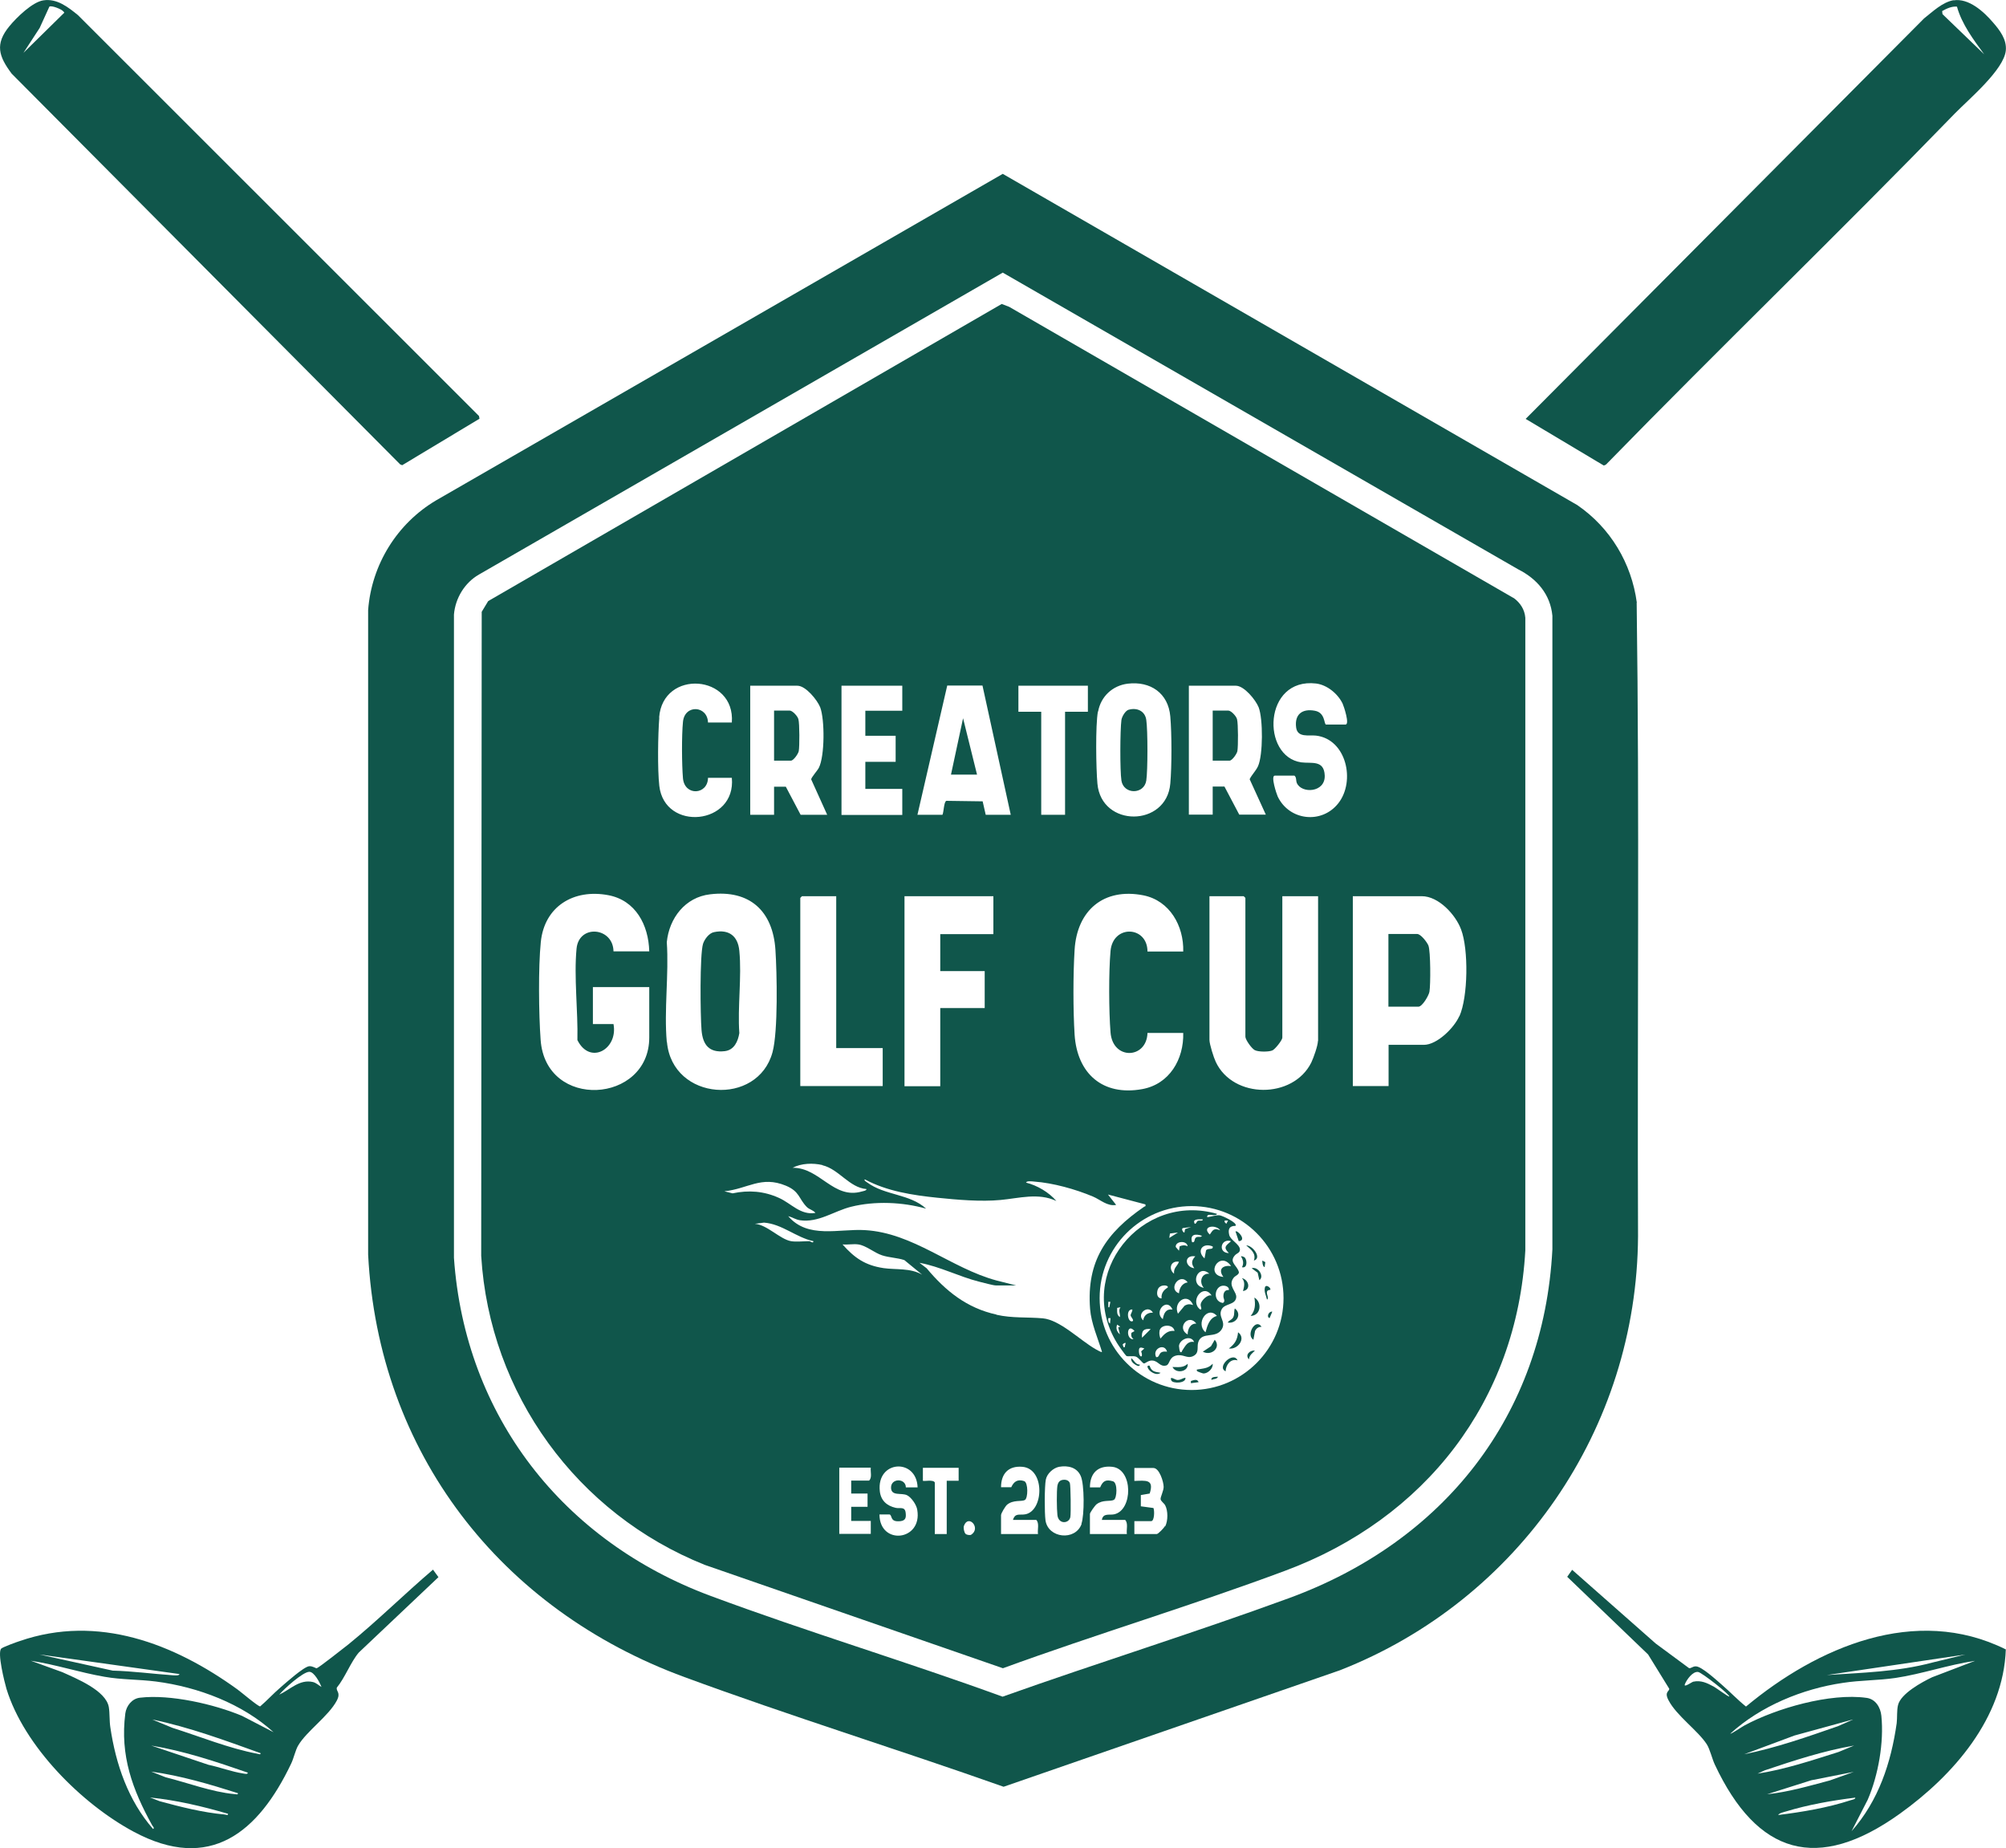 <svg viewBox="0 0 117.81 108.54" xmlns="http://www.w3.org/2000/svg" id="Ebene_2"><defs><style>.cls-1{fill:#10564b;}</style></defs><g id="Ebene_1-2"><path d="M114.73.02c.89-.14,1.77.66,2.31,1.29.4.46.82,1,.76,1.65-.11,1.14-2.17,2.86-2.99,3.7-6.74,6.95-13.72,13.68-20.49,20.62l-.13.06-4.59-2.74L113,1.08c.5-.39,1.08-.96,1.74-1.07ZM114.94.39c-.32-.03-.61.11-.88.26l.02.18,2.45,2.36c-.63-.86-1.31-1.76-1.6-2.8Z" class="cls-1"></path><path d="M2.55.02c.8-.12,1.45.4,2.03.87l23.55,23.54.03.16-4.54,2.73-.12-.05L.69,4.33C-.07,3.32-.32,2.59.56,1.53.97,1.03,1.91.11,2.55.02ZM1.36,3.12L3.72.8c.09-.07.05-.06,0-.13-.1-.13-.7-.37-.82-.28l-.57,1.25-.97,1.49Z" class="cls-1"></path><path d="M21.07,97.05c-.47.55-.81,1.48-1.29,2.06-.05.22.25.28,0,.76-.48.91-1.78,1.8-2.27,2.64-.16.27-.26.75-.41,1.06-1.92,4.03-4.76,6.41-9.25,4-3.06-1.64-6.44-5.03-7.47-8.39-.11-.38-.56-2.16-.3-2.37.11-.09.89-.38,1.09-.44,4.58-1.58,9.05.15,12.77,2.84.2.14,1.23,1.02,1.34,1,.41-.35.78-.76,1.19-1.11.3-.26,1.37-1.22,1.69-1.25.22-.01.38.13.44.12.11-.02,1.63-1.22,1.86-1.4,1.7-1.38,3.3-2.97,4.97-4.39l.32.44-4.67,4.42ZM10.53,98.31l-8.22-1.15,4.31.95c1.17.03,2.33.19,3.5.27.09,0,.4.05.42-.07ZM16.08,101.74c-1.85-1.69-4.45-2.67-6.92-2.99-1.02-.13-2.01-.1-3.03-.28-1.44-.25-2.87-.72-4.32-.94l1.85.67c.81.37,2.56,1.07,2.73,2.05.06.36.03.8.09,1.19.32,2.17,1.05,4.3,2.51,5.97.1-.05-.01-.15-.05-.21-1.16-2.1-1.9-4.1-1.58-6.58.06-.44.39-.87.86-.92,1.78-.21,4.36.38,6,1.07l1.87.97ZM18.88,99.07c-.1-.26-.43-.9-.72-.89-.38.01-1.48,1-1.76,1.34.65-.3,1.19-.92,1.98-.74.2.05.34.2.5.29ZM15.31,102.96c-2.09-.75-4.19-1.53-6.37-1.98l1.19.49c1.61.51,3.33,1.21,4.98,1.52.07.01.21.08.19-.03ZM14.55,104.1c-1.85-.64-3.73-1.27-5.67-1.59l3.36,1.13c.67.14,1.37.41,2.04.51.07.01.28.07.27-.05ZM13.98,105.31c-1.67-.53-3.36-1.03-5.1-1.27l.84.33c1.28.32,2.73.87,4.04.99.07,0,.23.06.21-.05ZM13.4,106.52c-1.5-.44-3.03-.8-4.59-.96l.57.22c1.25.34,2.52.66,3.81.78.07,0,.22.08.2-.04Z" class="cls-1"></path><path d="M117.8,96.85c-.14,4.05-3.08,7.41-6.22,9.66-4.84,3.47-8.38,2.42-10.87-2.88-.16-.34-.29-.91-.47-1.19-.52-.81-1.78-1.68-2.25-2.59-.27-.51.07-.52.04-.68l-1.24-2.01-4.75-4.56.29-.41,4.91,4.33,1.95,1.44c.12.04.21-.11.41-.1.33,0,1.21.81,1.5,1.06.49.42.94.9,1.44,1.3,4.18-3.48,9.95-5.99,15.25-3.36ZM115.45,97.16l-8.16,1.21c2.08-.14,4.16-.19,6.18-.73l1.97-.48ZM115.96,97.54c-1.55.23-3.1.77-4.64,1-1.02.15-2.06.13-3.09.29-2.38.35-4.83,1.36-6.61,2.98.04.04.71-.42.83-.48,1.87-1.01,5.04-1.92,7.17-1.62.53.07.82.56.87,1.05.16,1.57-.18,3.49-.8,4.93l-.95,1.85c1.58-1.78,2.32-4.01,2.65-6.34.04-.32,0-.75.08-1.07.16-.67,1.41-1.35,2-1.63l2.51-.96ZM101.56,99.64c.09-.08-1.61-1.42-1.83-1.45-.32-.05-.68.46-.78.72-.09.23.41-.13.49-.15.46-.1.82.08,1.21.29.12.06.87.62.91.58ZM108.82,100.98l-3.43.94-2.95,1.1c1.88-.38,3.7-1.02,5.51-1.65l.86-.38ZM108.89,102.51c-1.8.31-3.54.88-5.26,1.46l-.41.19c1.62-.25,3.19-.78,4.75-1.27l.92-.38ZM108.95,104.04l-2.58.51-2.59.82c1.25-.13,2.47-.49,3.68-.81l1.48-.53ZM108.95,105.57c-1.37.17-2.74.41-4.06.81-.13.04-.39.09-.46.21,1.43-.18,2.88-.42,4.26-.87.08-.03.27-.05.27-.14Z" class="cls-1"></path><path d="M96.13,35.4c-.31-2.33-1.56-4.41-3.5-5.74L58.89,10.21,25.62,29.38c-2.3,1.36-3.8,3.78-4,6.45v37.85c.6,11.64,7.77,20.84,18.58,24.81,6.19,2.28,12.52,4.24,18.74,6.44l19.75-6.84c10.49-4.11,17.45-14.18,17.51-25.5-.05-12.4.09-24.81-.08-37.2ZM75.71,93.85c-5.57,2.04-11.24,3.8-16.83,5.79-5.68-2.07-11.48-3.81-17.15-5.92-8.65-3.21-14.42-10.54-15.07-19.85v-37.78c.08-.96.63-1.87,1.47-2.35l30.76-17.73,30.28,17.43c1.09.55,1.88,1.46,2,2.72v37.21c-.51,9.79-6.4,17.16-15.46,20.48Z" class="cls-1"></path><path d="M88.89,35.12l-29.62-17.1-.44-.17-30.16,17.45-.38.63-.03,37.82c.49,8.11,5.63,15.15,13.13,18.15l17.51,6.07c5.48-2,11.09-3.68,16.56-5.72,8.22-3.05,13.63-9.96,14.12-18.82v-37.15c-.04-.49-.3-.88-.68-1.16ZM69.81,40.27h2.77c.49,0,1.17.84,1.34,1.27.26.68.26,2.8-.04,3.46-.13.28-.36.49-.49.76l.95,2.08h-1.56l-.87-1.65h-.69s0,1.65,0,1.65h-1.4v-7.58ZM64.49,41.79c.16-.89.85-1.53,1.74-1.64,1.33-.16,2.38.55,2.5,1.92.09,1.02.09,2.94,0,3.95-.22,2.56-4.05,2.59-4.28,0-.08-.88-.12-3.43.03-4.24ZM67.15,52.58c1.55.31,2.38,1.8,2.34,3.3h-2.1c0-1.51-2.03-1.6-2.17-.03-.11,1.23-.1,3.54,0,4.78.13,1.65,2.13,1.56,2.17.03h2.1c.04,1.55-.81,3.01-2.41,3.3-2.32.42-3.82-.91-3.97-3.2-.09-1.44-.09-3.54,0-4.98.14-2.31,1.7-3.66,4.04-3.2ZM59.81,40.27h4.08v1.53h-1.34v6.05h-1.4v-6.05h-1.34v-1.53ZM55.63,40.26h2.07s1.66,7.59,1.66,7.59h-1.47l-.18-.79-2.13-.03c-.15.05-.15.65-.23.82h-1.47l1.75-7.59ZM53.11,52.63h5.23v2.23h-3.12v2.17h2.61v2.17h-2.61v4.59h-2.1v-11.15ZM49.42,40.27h3.57v1.47h-2.17v1.47h1.78v1.53h-1.78v1.59h2.17v1.53h-3.57v-7.58ZM51.84,61.55v2.23h-4.84v-11.05l.1-.1h2.01v8.92h2.74ZM48.3,68.43c.97.23,1.58,1.32,2.59,1.4,0,.09-.19.12-.27.14-1.67.49-2.47-1.41-4.07-1.39.51-.27,1.2-.29,1.75-.16ZM44.06,40.27h2.77c.49,0,1.17.84,1.34,1.27.27.72.27,2.86-.08,3.55-.08.16-.45.57-.45.68l.94,2.08h-1.56l-.87-1.65h-.69s0,1.65,0,1.65h-1.4v-7.58ZM33.91,61.08c.74,1.49,2.4.53,2.12-.94h-1.21v-2.17h3.31v2.96c0,3.88-6.09,4.29-6.38.13-.11-1.51-.14-4.25.01-5.73.21-2.11,1.94-3.14,3.96-2.76,1.61.3,2.37,1.75,2.41,3.3h-2.1c-.02-1.42-2.03-1.61-2.17-.16-.16,1.67.09,3.68.05,5.37ZM38.71,42.14c.21-2.86,4.48-2.54,4.27.29h-1.4c-.03-1-1.37-1.08-1.47-.04-.08.8-.07,2.51,0,3.32.1,1.06,1.46.97,1.47-.03h1.4c.26,2.77-3.95,3.18-4.26.47-.11-.98-.08-3,0-4.01ZM39.16,61.19c-.17-1.86.13-3.97,0-5.86.14-1.41,1.08-2.64,2.54-2.81,2.33-.28,3.69.98,3.84,3.26.09,1.37.16,4.78-.17,6.01-.86,3.2-5.88,2.88-6.2-.59ZM43.02,70.08l-.48-.12c1.38-.14,2.16-.93,3.61-.33.82.34.75.76,1.23,1.25.16.16.38.18.51.35-.88.15-1.42-.56-2.14-.88-.88-.4-1.78-.47-2.72-.27ZM47.54,72.89c-.31,0-.81.05-1.08,0-.65-.11-1.41-.97-2.13-1.02l.54-.07c1.06.08,1.88.87,2.9,1.09,0,.16-.19,0-.22,0ZM50.95,87.73v.76h-.96v.83h1.15v.76h-1.85v-3.89h1.85c-.03.25.09.58-.1.76h-1.05v.76h.96ZM51.65,88.94h.6c.17.07,0,.47.65.39.29-.04.32-.22.29-.48-.04-.4-.33-.24-.59-.3-.52-.12-.87-.43-.93-.98-.2-1.82,2.16-1.96,2.22-.22h-.69c0-.55-.89-.56-.87.03.02.5.61.27.94.43.26.13.56.57.6.86.31,1.83-2.21,2.1-2.22.27ZM51.88,74.47c-1.07-.16-1.7-.6-2.4-1.39.29.03.64-.04.92,0,.46.06.94.49,1.4.64.43.14.88.14,1.31.28l1.05.86c-.7-.41-1.52-.28-2.29-.39ZM55.6,86.97v3.12h-.7v-3.03c-.09-.19-.65-.05-.7-.1v-.76h2.1v.76s-.7,0-.7,0ZM57.02,90.14c-.09.02-.26,0-.32-.07-.08-.09-.13-.34-.09-.46.26-.72,1.04.14.41.53ZM60.86,89.26c.19.2.06.56.1.83h-2.17v-1.11c0-.11.25-.52.35-.61.37-.31.85-.17,1.05-.28.19-.11.2-1.02-.04-1.11-.39-.13-.61.03-.76.36h-.6c0-.78.42-1.27,1.25-1.2,1.35.11,1.26,2.6.17,2.79-.33.06-.59-.1-.72.33h1.37ZM58.52,77.2c-1.74-.38-2.99-1.39-4.1-2.72l-.42-.32c1.21.22,2.32.81,3.51,1.11.22.05.81.22.99.22h1.18l-1.15-.29c-2.68-.72-4.89-2.8-7.74-2.96-1.51-.09-3.35.53-4.5-.82.24.06.43.2.69.24,1.08.16,2-.54,3-.79,1.4-.35,3.03-.28,4.41.11-.96-.88-2.43-.77-3.46-1.54-.03-.02-.22-.13-.14-.18,1.3.7,2.81.93,4.27,1.08,1.17.12,2.54.24,3.7.13,1.09-.1,2.22-.44,3.28.06-.45-.52-1.12-.91-1.78-1.08.04-.12.37-.07.48-.06,1.11.08,2.43.45,3.45.88.43.18.85.59,1.36.49l-.48-.61,2.2.58c.03.15-.03.1-.08.14-2.21,1.52-3.39,3.18-3.17,6,.07.86.45,1.7.7,2.52-.04.05-.31-.13-.38-.16-.91-.52-2.09-1.72-3.1-1.81-.92-.08-1.79,0-2.72-.21ZM63.52,89.5c-.37,1.01-1.97.84-2.12-.22-.06-.43-.06-1.99.02-2.39.07-.35.43-.68.78-.75.52-.09,1.05.03,1.27.54.22.48.22,2.31.04,2.81ZM66.08,89.26c.19.2.06.56.1.83h-2.17v-1.18c0-.08.29-.49.39-.57.38-.29.8-.14,1.02-.26.18-.1.23-1.01-.06-1.09-.42-.12-.59-.02-.75.36h-.6c0-.83.46-1.3,1.31-1.21,1.24.13,1.22,2.56.11,2.79-.28.06-.65-.09-.72.33h1.37ZM68.42,89.62c-.06.11-.4.47-.49.47h-1.31v-.76h.99c.19,0,.2-.63.13-.77l-.74-.1v-.66s.52-.09.52-.09c.28-.86-.24-.76-.9-.74v-.76h1.12c.35,0,.6.82.6,1.11,0,.22-.19.6-.18.71,0,.12.2.24.27.37.17.32.17.91,0,1.24ZM69.98,81.63c-2.98,0-5.4-2.42-5.4-5.4s2.42-5.4,5.4-5.4,5.4,2.42,5.4,5.4-2.42,5.4-5.4,5.4ZM77.4,61.13c0,.27-.26,1-.39,1.27-1.07,2.15-4.59,2.14-5.61-.04-.12-.25-.37-1.04-.37-1.29v-8.44h2.01l.1.1v8.15c0,.18.37.7.55.79.21.11.81.11,1.03.02.16-.06.59-.61.59-.75v-8.31h2.1v8.51ZM76.12,42.72c.08.62.75.43,1.17.48,1.78.21,2.33,2.67,1.31,3.97-.97,1.24-2.88,1.03-3.56-.39-.07-.15-.43-1.23-.17-1.23h1.15c.13.1.08.28.14.43.27.64,1.68.58,1.64-.44-.04-.93-.78-.69-1.38-.77-2.36-.34-2.23-4.99.87-4.63.65.08,1.28.6,1.56,1.18.07.15.43,1.23.17,1.23h-1.15c-.12-.04-.04-.7-.65-.81-.74-.14-1.2.21-1.1.98ZM85.7,59.68c-.3.68-1.3,1.68-2.08,1.68h-2.07v2.42h-2.1v-11.15h4.05c.99,0,1.99,1.09,2.31,1.96.44,1.16.41,3.95-.1,5.09Z" class="cls-1"></path><path d="M41.94,54.74c.87-.18,1.4.23,1.48,1.1.15,1.52-.11,3.29,0,4.83-.08.49-.3.99-.85,1.06-.93.11-1.3-.38-1.37-1.24-.07-.83-.11-4.43.09-5.07.09-.27.36-.63.65-.68Z" class="cls-1"></path><path d="M81.54,59.12v-4.27h1.69c.21,0,.58.48.66.68.13.35.13,2.3.06,2.71-.04.23-.42.88-.65.88h-1.75Z" class="cls-1"></path><path d="M71.47,71.29c-.07.19-.62-.1-.57.19.21-.02.52-.13.72-.11.15.01,1.09.45.94.62-.36,0-.45.19-.37.53.07.31.61.54.63.85.01.22-.2.22-.32.38-.32.39.17.58.26.96,0,.16-.21.2-.31.33-.37.48.21.82.15,1.17-.07.44-.67.33-.85.68-.24.44.27.71.01,1.16-.35.6-1.18.11-1.39.78-.09.29.09.64-.32.82-.35.15-.57-.15-.99-.04-.42.11-.35.52-.57.58-.37.1-.46-.27-.81-.29-.24-.02-.42.18-.5.17s-.3-.34-.47-.4-.47.01-.56-.04c-.05-.03-.49-.65-.55-.76-2.48-4.04,1.43-8.88,5.89-7.58ZM70.64,71.61c-.11,0-.55-.05-.51.16.05.25.17-.05.19-.06.12-.07.31.03.32-.09ZM72.11,71.68h-.19s0,.09,0,.09l.1.1.1-.19ZM69.94,72.06l-.47.06c-.13.06.05.3.09.26l.04-.2.35-.12ZM71.66,72.25c-.25-.37-1.13-.24-.61.25.19-.29.25-.39.61-.25ZM69.18,72.38l-.47.06-.04.26.51-.32ZM70.58,72.57c-.38-.13-.71-.08-.57.38.21.04.09-.21.25-.29.11-.06.31.03.32-.09ZM72.3,72.89c-.6-.2-.8.69-.13.7-.35-.35-.18-.43.13-.7ZM69.75,73.2c-.03-.37-.73-.33-.7.03l.19.22.04-.26c.17-.07.31-.08.47,0ZM71.22,73.2c-.59-.25-.97.26-.48.7l.09-.47c.11-.16.44,0,.39-.23ZM70.2,73.78c-.69-.1-.62.63-.06.7-.19-.28-.17-.46.06-.7ZM72.3,74.35c-.67-.95-1.56.53-.45.64-.33-.44-.05-.7.45-.64ZM69.24,74.1c-.48-.09-.64.42-.29.7-.03-.36.18-.42.29-.7ZM71.02,74.8c-.67-.6-1.19.67-.32.83-.29-.32-.16-.86.32-.83ZM69.75,75.31c-.46-.61-1.18.4-.51.64.02-.3.19-.6.51-.64ZM68.22,76.26c-.04-.28.11-.5.35-.64.12-.15-.46-.24-.58.12-.07.21-.05.5.23.51ZM72.17,75.75c.03-.13-.13-.23-.24-.24-.59-.1-.77.91-.11,1.01.17-.11.02-.25.03-.41,0-.21.1-.37.32-.35ZM71.15,76.07c-.49-.73-1.3.33-.67.83.16.02,0-.18.04-.33.04-.2.39-.56.63-.49ZM70.07,76.64c-.32-.78-1.2-.18-.89.51l.39-.47c.19-.11.31-.1.5-.04ZM65.22,76.45h-.13s0,.32,0,.32h.06s.06-.32.06-.32ZM68.86,76.9c-.34-.74-1.12.15-.57.57.06-.34.17-.61.57-.57ZM65.8,76.77l-.19.04c0,.21-.04.4.16.54.03-.2-.11-.38.03-.57ZM66.5,76.9c-.39-.02-.28.72-.03.7.2-.02-.07-.27-.07-.35,0-.11.12-.23.1-.35ZM67.71,77.09c-.29-.51-.99.09-.57.45.04-.3.27-.47.57-.45ZM71.47,77.28c-.57-.64-1.28.46-.67.96.1-.38.23-.85.67-.96ZM65.22,77.41h-.13c-.01.12-.01.24.1.32l.03-.32ZM70.26,77.73c-.46-.62-1.19.26-.51.64,0-.31.15-.65.51-.64ZM65.8,77.92l-.19-.13c-.09.22-.02.42.16.57l-.1-.41.13-.04ZM68.98,78.17c-.06-.43-.81-.41-.88-.02-.03.18,0,.3.05.46.23-.27.44-.49.83-.45ZM66.63,78.17c-.45-.54-.54.51-.06.48-.12-.1-.16-.22-.12-.38l.18-.1ZM67.58,78.05c-.41-.04-.55.1-.51.51l.51-.51ZM70.13,78.81c-.19-.44-.85-.16-.89.23,0,.07.04.32.06.34.1.1.11-.04.14-.08.18-.26.3-.56.69-.49ZM66.12,78.87c-.09-.02-.13.03-.19.09l.06.16h.06s.06-.25.06-.25ZM67.2,79.19c-.25-.1-.33-.07-.31.22.02.33.28.35.13-.05l.19-.17ZM68.54,79.38c-.15-.54-.89-.16-.64.32.19.03.15-.21.32-.29.1-.05.21-.04.32-.03Z" class="cls-1"></path><path d="M70.64,79.38l.48-.32.22-.38c.39.44-.18.98-.7.7Z" class="cls-1"></path><path d="M73.45,77.28c.28-.33.28-.67.22-1.08.47.29.38,1.06-.22,1.08Z" class="cls-1"></path><path d="M72.17,79.19c.35-.26.5-.51.54-.95.5.36-.03,1.04-.54.95Z" class="cls-1"></path><path d="M74.08,77.92c-.18,0-.29.09-.37.23l-.1.53c-.46-.29.14-1.3.48-.76Z" class="cls-1"></path><path d="M72.68,79.89c-.4-.12-.69.26-.7.64-.55-.25.45-1.2.7-.64Z" class="cls-1"></path><path d="M70.32,80.53c-.1-.11.01-.11.1-.12.33-.06.54-.06.8-.32.03.28-.28.57-.54.57-.04,0-.34-.11-.35-.12Z" class="cls-1"></path><path d="M72.11,77.66c.08-.14.26-.15.33-.33.07-.17.02-.33.08-.49.44.33.1.91-.41.83Z" class="cls-1"></path><path d="M68.86,80.28c.34,0,.63.06.89-.19.06.47-.69.61-.89.19Z" class="cls-1"></path><path d="M73.64,74.03c.14-.42-.17-.65-.45-.89.36-.02.95.74.45.89Z" class="cls-1"></path><path d="M73,75.82c.07-.27.14-.53-.06-.76.4.09.55.68.06.76Z" class="cls-1"></path><path d="M69.62,80.91c.04.34-.75.35-.83.16-.13-.31.23-.03.35-.03.21.01.3-.11.48-.13Z" class="cls-1"></path><path d="M74.59,75.75c-.07,0-.16.03-.18.1-.05.16.14.39,0,.47-.05-.23-.19-.47-.12-.72.06-.21.38.05.31.15Z" class="cls-1"></path><path d="M73.11,73.86c.14.15.15.64-.17.56.12-.23.07-.43-.06-.64.04-.03.2.04.24.08Z" class="cls-1"></path><path d="M73.96,75.18l-.1-.44-.35-.26c.36-.13.77.47.45.7Z" class="cls-1"></path><path d="M67.52,80.21s.05.22.23.31c.14.07.26.06.41.1-.23.2-.69-.07-.76-.32-.05-.11.09-.12.12-.09Z" class="cls-1"></path><path d="M72.75,72.89l-.19-.57c.11-.1.69.53.19.57Z" class="cls-1"></path><path d="M73.7,79.32c-.17.17-.31.24-.35.51-.26-.26.07-.56.35-.51Z" class="cls-1"></path><path d="M66.94,80.15c-.02.16-.26,0-.31-.04-.12-.08-.22-.19-.19-.35.18.14.24.38.51.38Z" class="cls-1"></path><path d="M74.27,74.41c-.12,0-.15-.36-.13-.38l.17.09-.04.29Z" class="cls-1"></path><path d="M74.72,77.03l-.16.38c-.21-.08-.03-.42.16-.38Z" class="cls-1"></path><path d="M70.39,81.17l-.45.06v-.13c.15-.04.36-.15.45.06Z" class="cls-1"></path><path d="M71.53,80.85c-.05.15-.26.12-.38.19-.05-.2.25-.18.38-.19Z" class="cls-1"></path><path d="M71.22,44.66v-2.93h.92c.16,0,.47.33.51.51.07.26.07,1.59.02,1.87-.03.16-.31.56-.46.56h-.99Z" class="cls-1"></path><path d="M45.46,44.66v-2.93h.92c.16,0,.47.33.51.51.07.26.07,1.59.02,1.87-.03.16-.31.56-.46.56h-.99Z" class="cls-1"></path><polygon points="57.38 45.49 55.85 45.49 56.56 42.18 57.38 45.49" class="cls-1"></polygon><path d="M66.29,41.68c.49-.14.96.08,1.03.6.09.6.09,2.97,0,3.56-.13.83-1.33.83-1.46,0-.09-.59-.08-2.96,0-3.56.03-.2.23-.54.42-.6Z" class="cls-1"></path><path d="M62.4,86.91c.17-.03.36.01.43.18.05.12.07,1.81.03,2-.07.39-.7.45-.76-.12-.04-.34-.05-1.39,0-1.72.03-.17.12-.31.3-.34Z" class="cls-1"></path></g></svg>